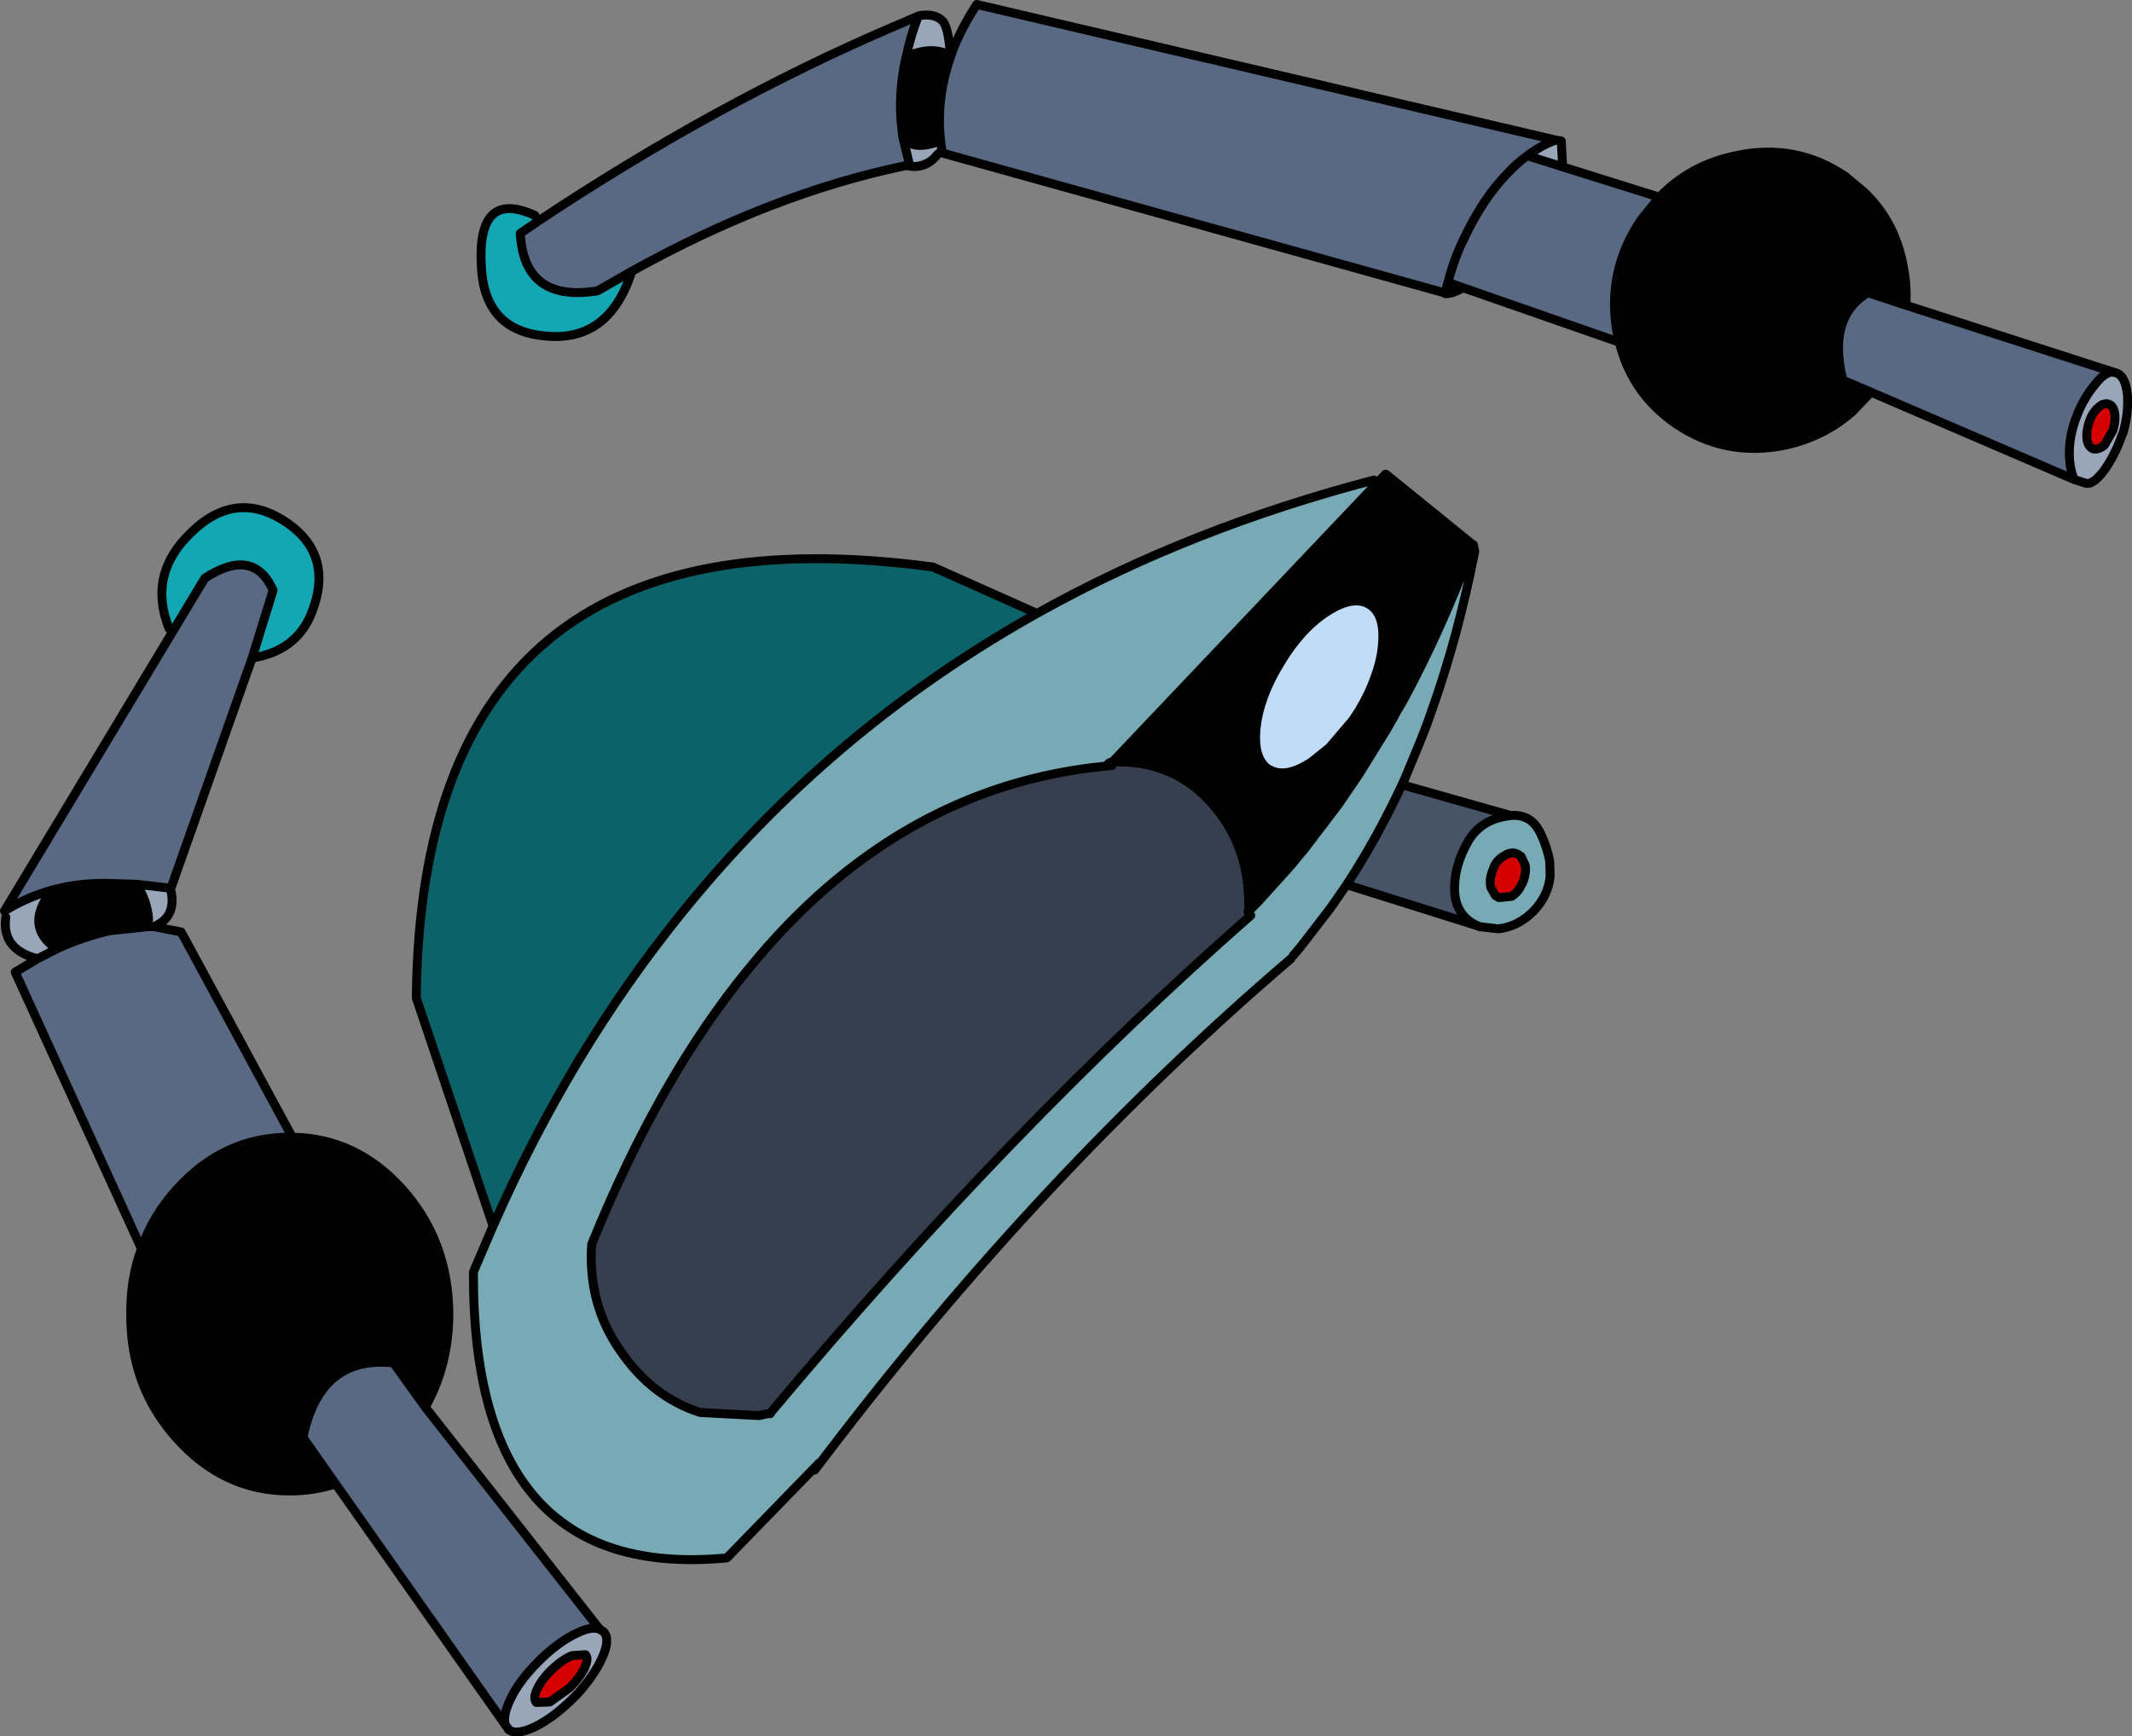 <?xml version="1.0" encoding="UTF-8" standalone="no"?>
<svg xmlns:xlink="http://www.w3.org/1999/xlink" height="194.6px" width="238.9px" xmlns="http://www.w3.org/2000/svg">
  <rect width="100%" height="100%" fill="#808080" stroke="none"/>
  <g transform="matrix(1.0, 0.0, 0.0, 1.0, -119.7, -8.2)">
    <path d="M287.15 105.25 L287.0 105.65 Q286.55 106.7 286.75 107.65 L287.25 108.55 286.8 108.25 Q286.25 107.75 286.4 106.85 286.55 106.0 287.15 105.25 M290.2 107.35 L290.35 107.05 Q290.75 106.0 290.6 105.15 L290.15 104.2 290.5 104.45 290.85 105.1 290.9 105.95 Q290.75 106.7 290.2 107.35" fill="#ffffff" fill-rule="evenodd" stroke="none"/>
    <path d="M243.7 94.05 L244.3 94.0 244.3 93.6 244.35 93.6 Q250.7 93.35 254.95 97.65 259.35 102.2 259.6 108.65 L259.65 110.3 259.55 110.4 259.65 110.55 259.85 110.8 Q233.05 134.3 206.2 166.35 L206.0 166.65 205.65 166.65 204.75 166.85 198.15 166.5 Q192.7 164.75 189.15 159.5 185.55 154.3 186.0 147.65 193.6 128.9 203.65 116.7 220.3 96.3 243.7 94.05" fill="#363f4e" fill-rule="evenodd" stroke="none"/>
    <path d="M172.75 151.0 L172.75 150.75 174.95 145.6 172.75 151.0 M259.65 110.3 L260.65 109.3 264.35 105.2 265.25 104.1 259.85 110.8 259.65 110.3" fill="#b1c2de" fill-rule="evenodd" stroke="none"/>
    <path d="M275.0 61.35 L284.75 69.25 284.8 69.25 284.55 69.85 Q281.2 78.8 277.0 86.6 L275.95 88.4 275.95 88.45 275.8 88.7 275.15 89.85 272.8 93.65 272.0 94.95 269.65 98.4 265.8 103.45 265.25 104.1 264.35 105.2 260.65 109.3 259.65 110.3 259.6 108.65 Q259.35 102.2 254.95 97.65 250.7 93.35 244.35 93.6 L274.0 62.35 275.0 61.35 M261.9 94.45 L261.95 94.45 Q263.75 95.5 266.65 93.6 L268.65 92.0 271.25 88.95 271.95 87.9 Q273.15 85.9 273.8 84.0 274.45 82.25 274.6 80.55 274.95 77.05 273.15 75.95 271.35 74.85 268.4 76.75 265.45 78.65 263.15 82.5 260.8 86.35 260.45 89.8 260.1 93.3 261.9 94.45" fill="#000000" fill-rule="evenodd" stroke="none"/>
    <path d="M261.9 94.45 Q260.1 93.3 260.45 89.8 260.8 86.35 263.15 82.5 265.45 78.65 268.4 76.75 271.35 74.85 273.15 75.95 274.95 77.05 274.6 80.55 274.45 82.25 273.8 84.0 273.15 85.9 271.95 87.9 L271.25 88.95 268.65 92.0 266.65 93.6 Q263.75 95.5 261.95 94.45 L261.9 94.45" fill="#c1dcf7" fill-rule="evenodd" stroke="none"/>
    <path d="M273.65 62.0 L274.0 62.35 244.35 93.6 244.3 93.6 Q243.95 93.6 243.7 94.05 220.3 96.3 203.65 116.7 193.6 128.9 186.0 147.65 185.55 154.3 189.15 159.5 192.7 164.75 198.15 166.5 L204.75 166.85 205.65 166.65 206.0 166.65 206.2 166.35 Q233.05 134.3 259.85 110.8 L265.25 104.1 265.8 103.45 269.65 98.4 272.0 94.95 272.8 93.65 275.15 89.85 275.8 88.7 275.95 88.45 275.95 88.4 277.0 86.6 Q281.2 78.8 284.55 69.85 L284.8 69.25 284.95 70.0 Q283.1 79.45 280.2 87.65 L279.6 89.35 279.25 90.25 278.8 91.4 277.1 95.5 276.8 96.15 Q274.0 102.15 270.6 107.35 L268.8 109.95 265.45 114.3 264.6 115.3 264.35 115.65 Q236.45 139.5 212.1 171.5 L211.0 172.95 211.5 172.15 201.15 182.8 Q172.7 185.5 172.75 151.0 L174.95 145.6 Q183.6 126.0 195.95 110.7 212.6 90.0 235.9 76.95 253.0 67.4 273.65 62.0 M289.0 99.6 Q291.3 99.4 292.35 101.65 293.1 103.25 293.35 104.75 L293.4 106.4 Q293.2 108.6 291.5 110.35 289.8 112.05 287.6 112.3 L285.45 112.05 285.4 112.0 Q284.6 111.7 283.95 111.1 282.55 109.7 282.7 107.35 282.8 105.0 284.15 102.6 285.5 100.2 288.35 99.7 L289.0 99.6 M290.15 104.2 L289.7 103.9 Q289.0 103.6 288.2 104.15 287.55 104.5 287.15 105.25 286.55 106.0 286.4 106.85 286.25 107.75 286.8 108.25 L287.25 108.55 287.65 108.8 289.1 108.65 Q289.8 108.2 290.2 107.35 290.75 106.7 290.9 105.95 L290.85 105.1 290.5 104.45 290.15 104.2" fill="#77aab5" fill-rule="evenodd" stroke="none"/>
    <path d="M276.8 96.15 L289.0 99.6 288.35 99.7 Q285.5 100.2 284.15 102.6 282.8 105.0 282.7 107.35 282.55 109.7 283.95 111.1 284.6 111.7 285.4 112.0 L270.6 107.35 Q274.0 102.15 276.8 96.15" fill="#475367" fill-rule="evenodd" stroke="none"/>
    <path d="M287.15 105.25 L287.35 105.1 Q288.15 104.3 289.1 104.15 L290.15 104.2 290.6 105.15 Q290.75 106.0 290.35 107.05 L290.2 107.35 289.95 107.65 Q289.15 108.45 288.25 108.65 L287.25 108.55 286.75 107.65 Q286.55 106.7 287.0 105.65 L287.15 105.25" fill="#d50000" fill-rule="evenodd" stroke="none"/>
    <path d="M174.95 145.6 L166.35 120.05 166.35 119.75 Q167.05 64.05 224.25 71.75 L235.9 76.95 Q212.6 90.0 195.95 110.7 183.6 126.0 174.95 145.6" fill="#0c6269" fill-rule="evenodd" stroke="none"/>
    <path d="M274.0 62.35 L274.95 61.35 275.0 61.35 284.75 69.25 284.8 69.25 284.95 70.0 Q283.1 79.45 280.2 87.65 L279.6 89.35 279.25 90.25 278.8 91.4 277.1 95.5 276.8 96.15 289.0 99.6 Q291.3 99.4 292.35 101.65 293.1 103.25 293.35 104.75 L293.4 106.4 Q293.2 108.6 291.5 110.35 289.8 112.05 287.6 112.3 L285.45 112.05 285.4 112.0 270.6 107.35 268.8 109.95 265.45 114.3 264.6 115.3 M264.35 115.65 Q236.45 139.5 212.1 171.5 L211.0 172.95 M211.5 172.15 L201.15 182.8 Q172.7 185.5 172.75 151.0 L172.75 150.75 174.95 145.6 166.35 120.05 166.35 119.75 Q167.05 64.05 224.25 71.75 L235.9 76.95 Q253.0 67.4 273.65 62.0 M244.3 93.6 Q243.95 93.6 243.7 94.05 L244.3 94.0 M244.3 93.6 L244.35 93.6 274.0 62.35 M261.9 94.45 Q260.1 93.3 260.45 89.8 260.8 86.35 263.15 82.5 265.45 78.65 268.4 76.75 271.35 74.85 273.15 75.95 274.95 77.05 274.6 80.55 274.45 82.25 273.8 84.0 273.15 85.9 271.95 87.9 L271.25 88.95 268.65 92.0 266.65 93.6 Q263.75 95.5 261.95 94.45 L261.9 94.45 M244.35 93.6 Q250.7 93.35 254.95 97.65 259.35 102.2 259.6 108.65 L259.65 110.3 260.65 109.3 264.35 105.2 265.25 104.1 265.8 103.45 269.65 98.4 272.0 94.95 272.8 93.65 275.15 89.85 275.8 88.7 275.95 88.45 275.95 88.4 277.0 86.6 Q281.2 78.8 284.55 69.85 L284.8 69.25 M174.95 145.6 Q183.6 126.0 195.95 110.7 212.6 90.0 235.9 76.95 M243.7 94.05 Q220.3 96.3 203.65 116.7 193.6 128.9 186.0 147.65 185.55 154.3 189.15 159.5 192.7 164.75 198.15 166.5 L204.75 166.85 205.65 166.65 M206.0 166.65 L206.2 166.35 Q233.05 134.3 259.85 110.8 L259.65 110.55 259.55 110.4 259.65 110.3 259.65 110.55 M290.15 104.2 L289.7 103.9 Q289.0 103.6 288.2 104.15 287.55 104.5 287.15 105.25 L287.0 105.65 Q286.55 106.7 286.75 107.65 L287.25 108.55 287.65 108.8 289.1 108.65 Q289.8 108.2 290.2 107.35 L290.35 107.05 Q290.75 106.0 290.6 105.15 L290.15 104.2 M289.0 99.6 L288.35 99.7 Q285.5 100.2 284.15 102.6 282.8 105.0 282.7 107.35 282.55 109.7 283.95 111.1 284.6 111.7 285.4 112.0 M276.8 96.15 Q274.0 102.15 270.6 107.35" fill="none" stroke="#000000" stroke-linecap="round" stroke-linejoin="round" stroke-width="1.0"/>
    <path d="M356.0 53.5 Q356.5 53.65 356.65 54.5 356.8 55.35 356.45 56.45 L355.5 58.1 Q354.8 58.65 354.25 58.5 353.7 58.3 353.55 57.45 353.45 56.55 353.8 55.5 354.15 54.45 354.8 53.9 355.4 53.3 356.0 53.5 M181.55 195.3 Q182.7 194.2 183.8 193.75 L185.3 193.65 Q185.7 194.05 185.2 195.15 184.65 196.25 183.55 197.35 L181.3 198.95 179.8 199.0 Q179.4 198.55 179.9 197.5 180.4 196.4 181.55 195.3" fill="#d50000" fill-rule="evenodd" stroke="none"/>
    <path d="M333.25 42.4 L329.0 41.0 Q324.45 43.75 326.2 50.8 L329.35 52.15 327.3 54.3 Q324.1 57.15 319.7 58.1 313.05 59.45 307.5 55.7 302.65 52.35 301.2 46.75 L301.15 46.55 300.85 45.2 Q299.75 38.45 303.65 32.75 L305.65 30.3 Q309.1 26.7 314.2 25.65 320.9 24.2 326.45 27.95 L328.55 29.7 Q332.2 33.15 333.05 38.5 333.4 40.45 333.25 42.4 M226.25 14.45 L226.2 14.6 226.05 15.05 Q224.6 19.5 225.1 24.0 221.85 25.2 220.85 23.5 L220.8 23.0 Q220.25 19.0 221.2 14.7 L221.25 14.55 Q224.2 13.25 226.2 14.45 L226.2 14.6 226.2 14.45 226.25 14.45 M152.45 135.65 Q159.6 135.75 164.75 141.45 169.95 147.25 170.0 155.5 169.95 161.3 167.35 165.9 L163.8 160.95 Q155.55 160.05 153.65 169.3 L157.3 174.5 Q154.85 175.3 152.15 175.3 144.8 175.3 139.55 169.45 134.3 163.65 134.35 155.5 134.3 151.55 135.55 148.15 136.8 144.45 139.55 141.45 144.8 135.65 152.15 135.65 L152.45 135.65 M135.0 107.3 Q136.25 109.25 136.35 111.3 L136.35 112.05 132.05 112.5 Q128.95 113.2 126.05 114.55 122.3 112.0 125.55 107.95 128.3 107.2 131.35 107.2 L135.0 107.3" fill="#000000" fill-rule="evenodd" stroke="none"/>
    <path d="M180.05 32.95 L178.0 34.35 Q178.4 41.95 186.3 40.85 L186.65 40.8 190.5 38.6 Q187.95 46.6 180.75 45.85 174.1 45.25 173.65 38.3 173.05 29.3 179.65 32.35 L180.05 32.95 M139.1 78.9 L138.65 78.65 Q136.2 72.55 141.15 67.85 146.25 62.9 151.95 66.85 157.2 70.55 154.55 77.05 152.85 81.15 147.95 81.95 L150.3 74.35 Q148.1 69.45 142.65 73.0 L139.1 78.9" fill="#13a7b3" fill-rule="evenodd" stroke="none"/>
    <path d="M329.35 52.15 L326.2 50.8 Q324.45 43.75 329.0 41.0 L333.25 42.4 356.5 49.9 Q355.55 49.85 354.45 51.3 353.15 52.85 352.4 54.85 L352.25 55.25 Q351.45 57.5 351.6 59.65 351.7 61.05 352.15 61.95 L329.35 52.15 M305.65 30.3 L303.65 32.75 Q299.75 38.45 300.85 45.2 L301.15 46.55 283.65 40.45 281.95 39.85 Q282.65 37.15 283.65 35.15 285.8 30.5 288.6 27.65 289.65 26.5 290.85 25.65 289.65 26.5 288.6 27.65 285.8 30.5 283.65 35.15 282.65 37.15 281.95 39.85 L281.3 40.95 225.3 25.35 225.25 25.1 225.3 25.35 224.75 25.5 225.25 25.1 225.1 24.0 Q224.6 19.5 226.05 15.05 L226.2 14.6 226.25 14.45 226.55 13.6 Q227.55 11.15 229.15 8.7 L294.05 23.9 Q292.35 24.5 290.85 25.65 L294.8 26.9 305.65 30.3 M221.25 14.55 L221.2 14.7 Q220.25 19.0 220.8 23.0 L220.85 23.5 221.6 26.6 221.65 26.65 221.25 26.75 Q206.25 29.85 190.5 38.6 L186.65 40.8 186.3 40.85 Q178.4 41.95 178.0 34.35 L180.05 32.95 Q200.15 19.6 219.8 11.2 L222.6 10.0 Q221.7 12.3 221.25 14.55 M167.35 165.9 L186.9 190.8 Q186.05 190.4 184.3 191.25 182.4 192.15 180.45 194.0 L179.95 194.5 Q177.7 196.75 176.75 198.95 176.0 200.65 176.35 201.55 L157.3 174.5 153.65 169.3 Q155.55 160.05 163.8 160.95 L167.35 165.9 M135.55 148.15 L121.4 117.15 123.9 115.65 126.05 114.55 Q128.95 113.2 132.05 112.5 L136.35 112.05 136.95 112.05 140.0 112.65 152.45 135.65 152.15 135.65 Q144.8 135.65 139.55 141.45 136.8 144.45 135.55 148.15 M120.2 110.3 L139.1 78.9 142.65 73.0 Q148.1 69.45 150.3 74.35 L147.95 81.95 138.85 107.75 135.0 107.3 131.35 107.2 Q128.3 107.2 125.55 107.95 122.7 108.75 120.2 110.3" fill="#5a6983" fill-rule="evenodd" stroke="none"/>
    <path d="M352.15 61.95 Q351.7 61.05 351.6 59.65 351.45 57.5 352.25 55.25 L352.4 54.85 Q353.15 52.85 354.45 51.3 355.55 49.85 356.5 49.9 L356.85 50.0 Q357.9 50.35 358.1 52.6 358.2 54.65 357.6 56.7 L357.45 57.05 Q356.65 59.3 355.45 60.95 354.2 62.6 353.4 62.35 L352.15 61.95 M356.0 53.5 Q355.4 53.3 354.8 53.9 354.15 54.45 353.8 55.5 353.45 56.55 353.55 57.45 353.7 58.3 354.25 58.5 354.8 58.65 355.5 58.1 L356.45 56.45 Q356.8 55.35 356.65 54.5 356.5 53.65 356.0 53.5 M294.05 23.9 L294.65 24.0 294.8 26.9 290.85 25.65 Q292.35 24.5 294.05 23.9 M225.1 24.0 L225.25 25.1 224.75 25.5 221.6 26.6 220.85 23.5 Q221.85 25.2 225.1 24.0 M222.6 10.0 L222.7 9.95 Q224.55 9.65 225.4 10.65 226.0 11.45 226.2 14.45 224.2 13.25 221.25 14.55 221.7 12.3 222.6 10.0 M186.9 190.8 L187.3 191.05 Q188.15 191.85 187.15 194.05 186.25 196.0 184.4 198.05 L184.0 198.45 Q181.75 200.7 179.6 201.75 177.45 202.75 176.65 202.0 L176.65 201.95 176.35 201.55 Q176.0 200.65 176.75 198.95 177.7 196.75 179.95 194.5 L180.45 194.0 Q182.4 192.15 184.3 191.25 186.05 190.4 186.9 190.8 M123.9 115.65 Q119.85 114.6 120.35 111.0 L120.2 110.3 Q122.7 108.75 125.55 107.95 122.3 112.0 126.05 114.55 L123.9 115.65 M138.85 107.75 L138.8 107.9 138.9 108.25 Q139.4 111.0 136.95 112.05 L136.35 112.05 136.35 111.3 Q136.25 109.25 135.0 107.3 L138.85 107.75 M181.55 195.3 Q180.4 196.4 179.9 197.5 179.4 198.55 179.8 199.0 L181.3 198.95 183.55 197.35 Q184.65 196.25 185.2 195.15 185.7 194.05 185.3 193.65 L183.8 193.75 Q182.7 194.2 181.55 195.3" fill="#99a5b9" fill-rule="evenodd" stroke="none"/>
    <path d="M329.35 52.15 L326.2 50.8 Q324.45 43.75 329.0 41.0 L333.25 42.4 Q333.4 40.45 333.05 38.5 332.2 33.15 328.55 29.7 L326.45 27.95 Q320.9 24.2 314.2 25.65 309.1 26.7 305.65 30.3 L303.65 32.75 Q299.75 38.45 300.85 45.2 L301.15 46.55 301.2 46.75 Q302.65 52.35 307.5 55.7 313.05 59.45 319.7 58.1 324.1 57.15 327.3 54.3 L329.35 52.15 352.15 61.95 Q351.7 61.05 351.6 59.65 351.45 57.5 352.25 55.25 L352.4 54.85 Q353.15 52.85 354.45 51.3 355.55 49.85 356.5 49.9 L333.25 42.4 M356.0 53.5 Q356.5 53.65 356.65 54.5 356.8 55.35 356.45 56.45 L355.5 58.1 Q354.8 58.65 354.25 58.5 353.7 58.3 353.55 57.45 353.45 56.55 353.8 55.5 354.15 54.45 354.8 53.9 355.4 53.3 356.0 53.5 M356.5 49.9 L356.85 50.0 Q357.9 50.35 358.1 52.6 358.2 54.65 357.6 56.7 L357.45 57.05 Q356.65 59.3 355.45 60.95 354.2 62.6 353.4 62.35 L352.15 61.95 M294.05 23.9 L294.65 24.0 294.8 26.9 305.65 30.3 M290.85 25.65 Q289.65 26.5 288.6 27.65 285.8 30.5 283.65 35.15 282.65 37.15 281.95 39.85 L283.65 40.45 301.15 46.55 M294.8 26.9 L290.85 25.65 Q292.35 24.5 294.05 23.9 L229.15 8.7 Q227.55 11.15 226.55 13.6 L226.25 14.45 226.2 14.6 226.05 15.05 Q224.6 19.5 225.1 24.0 L225.25 25.1 225.3 25.35 281.3 40.95 Q281.35 40.85 281.6 41.1 282.3 41.2 283.65 40.45 M281.95 39.85 L281.6 41.1 M226.2 14.45 L226.2 14.6 M222.6 10.0 L222.7 9.95 Q224.55 9.65 225.4 10.65 226.0 11.45 226.2 14.45 L226.25 14.45 M221.25 14.55 L221.2 14.7 Q220.25 19.0 220.8 23.0 L220.85 23.5 Q221.85 25.2 225.1 24.0 M222.6 10.0 Q221.7 12.3 221.25 14.55 224.2 13.25 226.2 14.45 M180.05 32.95 Q200.15 19.6 219.8 11.2 L222.6 10.0 M221.6 26.6 L221.65 26.65 221.25 26.75 Q223.4 27.25 224.75 25.5 L225.25 25.1 M221.6 26.6 L220.85 23.5 M190.5 38.6 L186.65 40.8 186.3 40.85 Q178.4 41.95 178.0 34.35 L180.05 32.95 M179.65 32.35 Q173.05 29.3 173.65 38.3 174.1 45.25 180.75 45.85 187.95 46.6 190.5 38.6 206.25 29.85 221.25 26.75 M152.45 135.65 Q159.6 135.75 164.75 141.45 169.95 147.25 170.0 155.5 169.95 161.3 167.35 165.9 L186.9 190.8 187.3 191.05 Q188.15 191.85 187.15 194.05 186.25 196.0 184.4 198.05 L184.0 198.45 Q181.75 200.7 179.6 201.75 177.45 202.75 176.65 202.0 L176.65 201.95 176.35 201.55 157.3 174.5 Q154.85 175.3 152.15 175.3 144.8 175.3 139.55 169.45 134.3 163.65 134.35 155.5 134.3 151.55 135.55 148.15 L121.4 117.15 123.9 115.65 Q119.85 114.6 120.35 111.0 M120.2 110.3 L139.1 78.9 142.65 73.0 Q148.1 69.45 150.3 74.35 L147.95 81.95 138.85 107.75 138.8 107.9 138.9 108.25 Q139.4 111.0 136.95 112.05 L140.0 112.65 152.45 135.65 152.15 135.65 Q144.8 135.65 139.55 141.45 136.8 144.45 135.55 148.15 M138.65 78.65 Q136.2 72.55 141.15 67.85 146.25 62.9 151.95 66.85 157.2 70.55 154.55 77.05 152.85 81.15 147.95 81.95 M167.35 165.9 L163.8 160.95 Q155.55 160.05 153.65 169.3 L157.3 174.5 M181.55 195.3 Q182.7 194.2 183.8 193.75 L185.3 193.65 Q185.7 194.05 185.2 195.15 184.65 196.25 183.55 197.35 L181.3 198.95 179.8 199.0 Q179.4 198.55 179.9 197.5 180.4 196.4 181.55 195.3 M176.35 201.55 Q176.0 200.65 176.75 198.95 177.7 196.75 179.95 194.5 L180.45 194.0 Q182.4 192.15 184.3 191.25 186.05 190.4 186.9 190.8 M136.35 111.3 Q136.25 109.25 135.0 107.3 L131.35 107.2 Q128.3 107.2 125.55 107.95 122.3 112.0 126.05 114.55 128.95 113.2 132.05 112.5 L136.35 112.05 136.95 112.05 M138.85 107.75 L135.0 107.3 M123.9 115.65 L126.05 114.55 M125.55 107.95 Q122.7 108.75 120.2 110.3" fill="none" stroke="#000000" stroke-linecap="round" stroke-linejoin="round" stroke-width="1.0"/>
  </g>
</svg>
